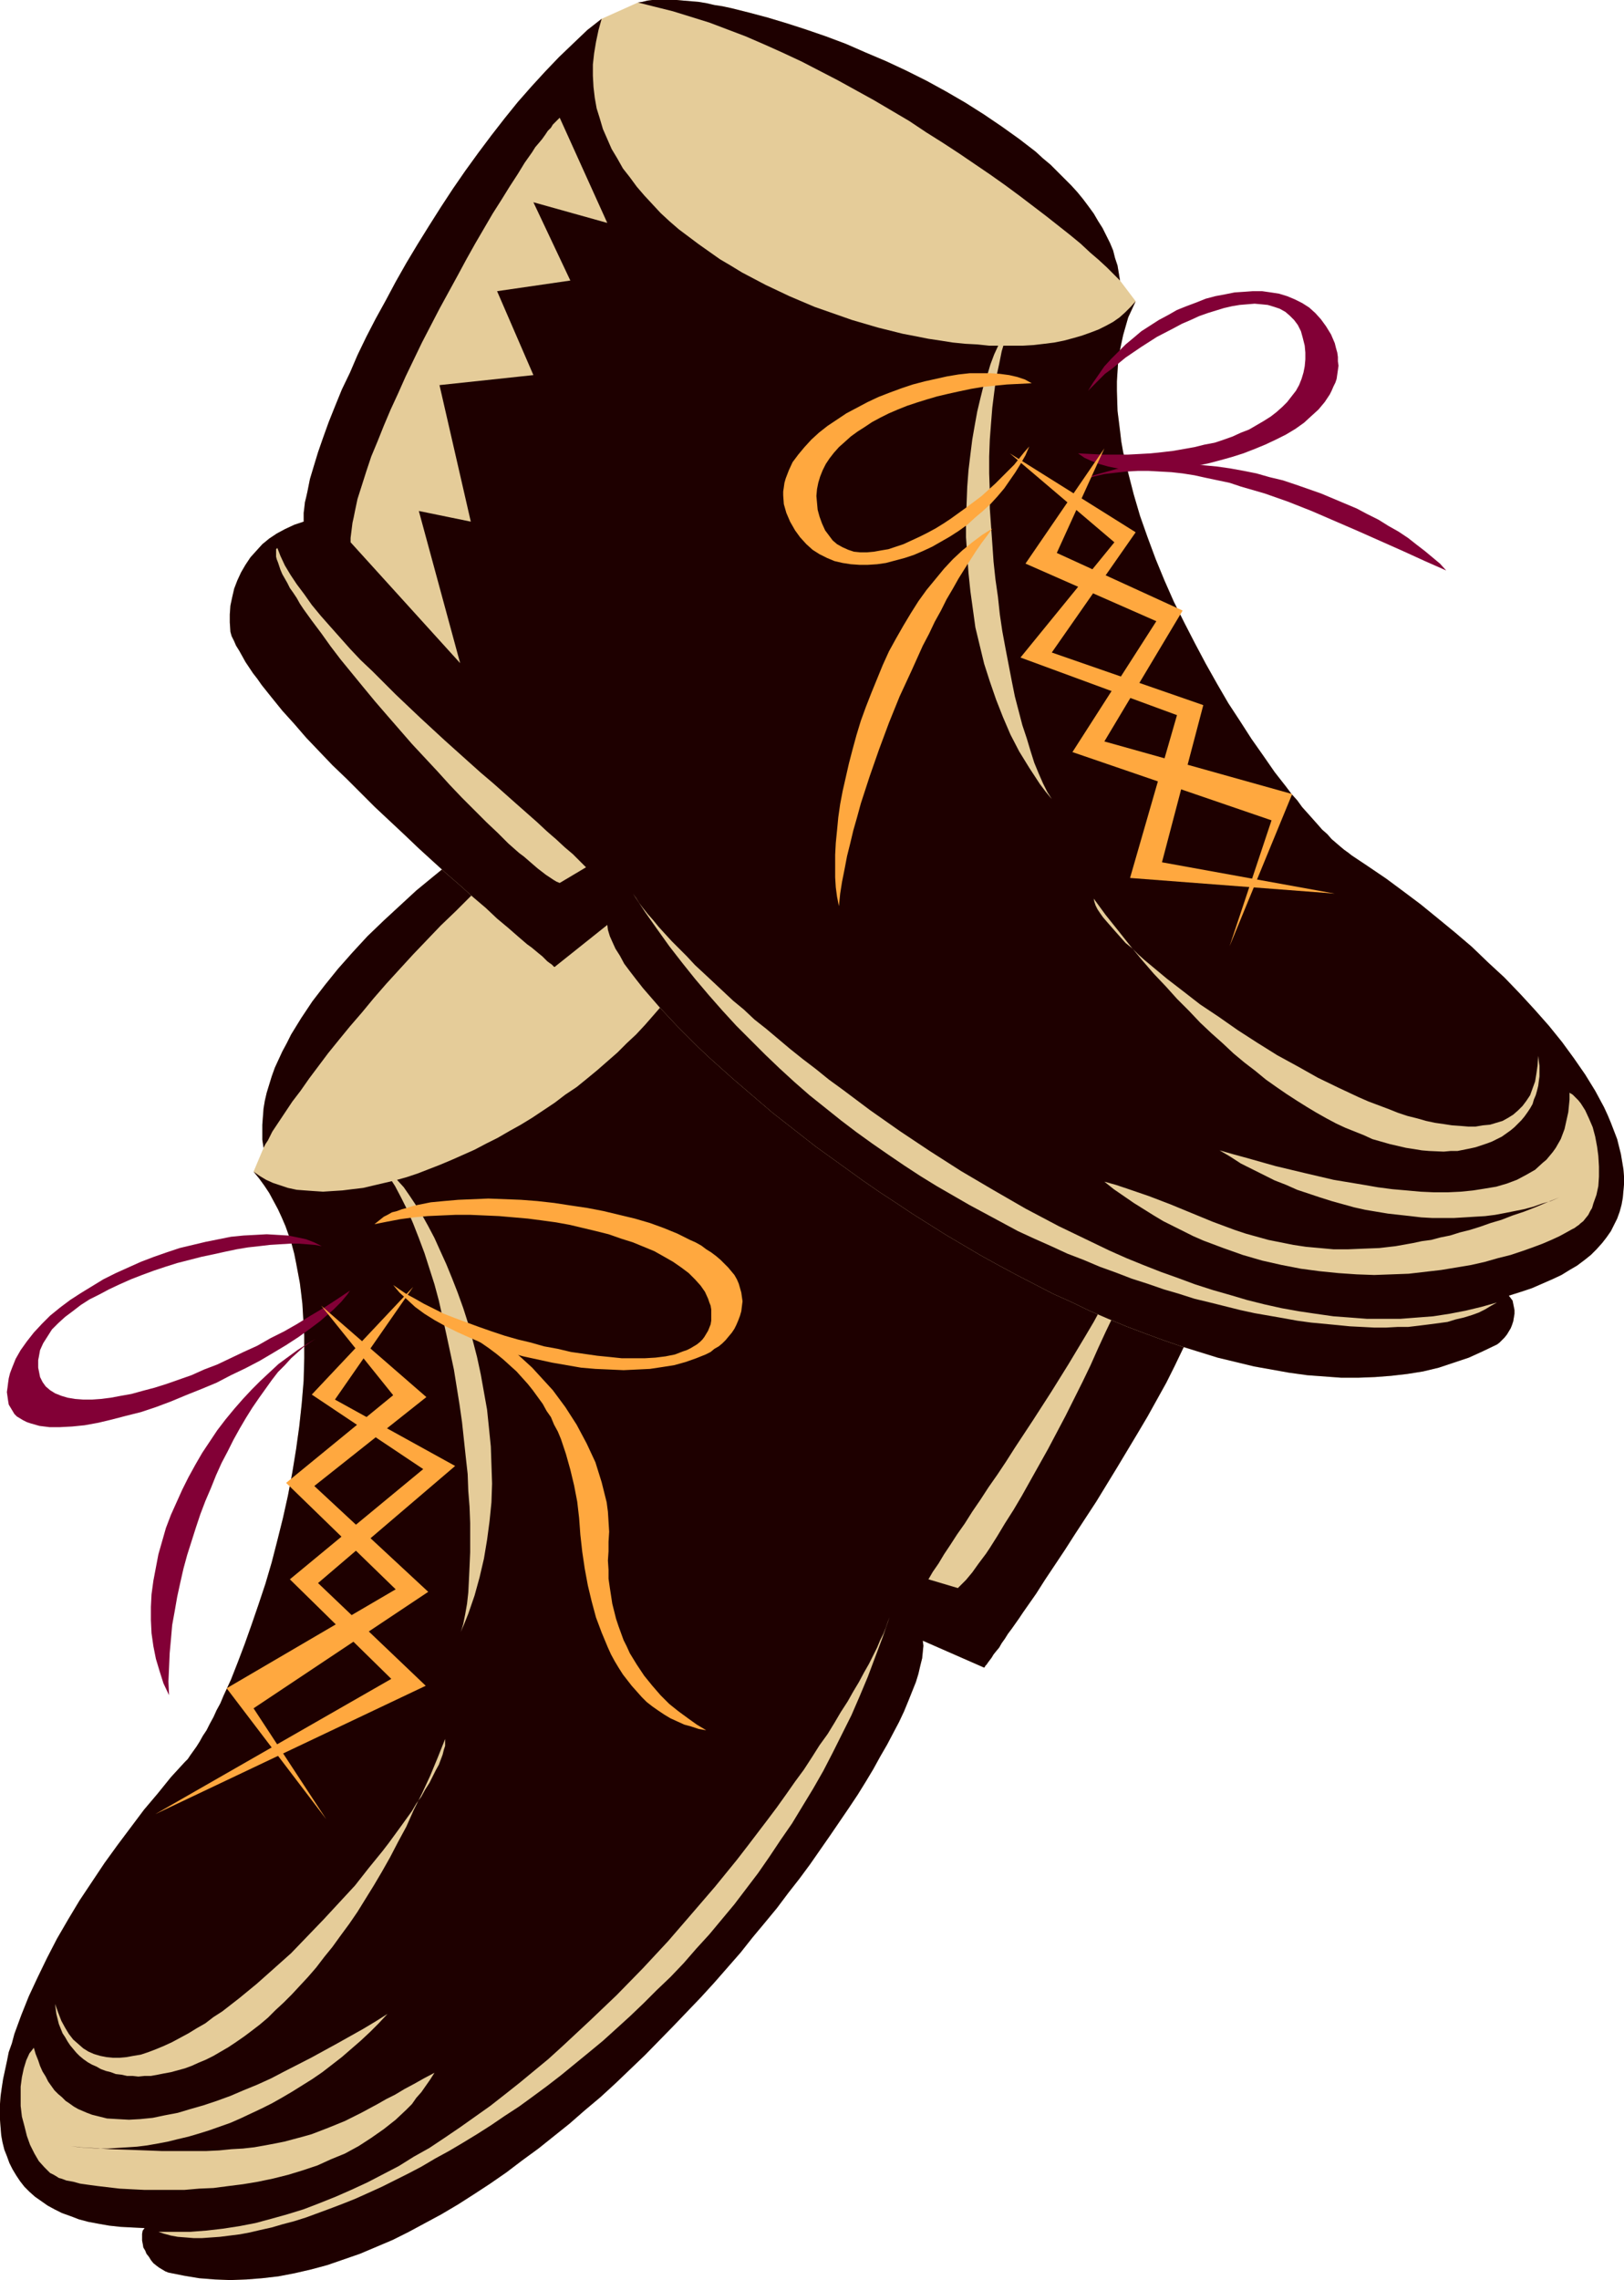 <?xml version="1.0" encoding="UTF-8" standalone="no"?>
<svg
   version="1.0"
   width="110.904mm"
   height="155.668mm"
   id="svg29"
   sodipodi:docname="Boots 03.wmf"
   xmlns:inkscape="http://www.inkscape.org/namespaces/inkscape"
   xmlns:sodipodi="http://sodipodi.sourceforge.net/DTD/sodipodi-0.dtd"
   xmlns="http://www.w3.org/2000/svg"
   xmlns:svg="http://www.w3.org/2000/svg">
  <sodipodi:namedview
     id="namedview29"
     pagecolor="#ffffff"
     bordercolor="#000000"
     borderopacity="0.25"
     inkscape:showpageshadow="2"
     inkscape:pageopacity="0.0"
     inkscape:pagecheckerboard="0"
     inkscape:deskcolor="#d1d1d1"
     inkscape:document-units="mm" />
  <defs
     id="defs1">
    <pattern
       id="WMFhbasepattern"
       patternUnits="userSpaceOnUse"
       width="6"
       height="6"
       x="0"
       y="0" />
  </defs>
  <path
     style="fill:#e5cc99;fill-opacity:1;fill-rule:evenodd;stroke:none"
     d="m 169.993,195.202 h -1.131 l -1.293,0.162 -1.293,0.162 -1.454,0.323 -1.454,0.323 -1.616,0.485 -1.616,0.485 -1.616,0.485 -1.778,0.646 -1.777,0.808 -1.939,0.808 -1.939,0.808 -1.939,0.97 -1.939,0.97 -4.201,2.262 -4.201,2.424 -4.363,2.585 -4.525,2.909 -4.525,3.07 -4.525,3.232 -4.525,3.393 -4.363,3.555 -4.525,3.717 -4.201,3.878 -4.201,3.878 -4.201,4.04 -3.878,4.201 -3.717,4.201 -3.393,4.201 -3.232,4.201 -2.909,4.363 -1.293,2.101 -1.293,2.101 -1.131,2.262 -1.131,2.101 -0.97,2.101 -0.97,2.101 -0.808,2.262 -0.646,2.101 -0.646,2.101 -0.485,2.101 -0.323,1.939 -0.162,2.101 -0.162,2.101 v 1.939 1.939 l 0.323,2.101 -2.585,6.14 1.454,1.778 1.293,1.778 1.293,1.939 1.131,2.101 1.131,2.101 0.97,2.101 0.97,2.262 0.808,2.262 0.808,2.424 0.646,2.424 0.485,2.424 0.485,2.585 0.485,2.585 0.323,2.585 0.323,2.747 0.162,2.747 0.323,5.494 v 5.817 l -0.162,5.817 -0.485,5.817 -0.646,5.979 -0.808,5.817 -0.97,5.979 -1.131,5.979 -1.293,5.817 -1.454,5.817 -1.454,5.656 -1.616,5.494 -1.777,5.332 -1.777,5.171 -1.777,5.009 -1.777,4.686 -1.777,4.525 -1.939,4.201 -0.808,1.939 -0.97,1.778 -0.808,1.778 -0.97,1.778 -0.808,1.616 -0.97,1.454 -0.808,1.454 -0.808,1.293 -0.808,1.131 -0.808,1.131 -0.646,0.97 -0.808,0.808 -3.555,3.878 -3.393,4.201 -3.555,4.201 -3.393,4.525 -3.393,4.525 -3.393,4.686 -3.232,4.848 -3.232,4.848 -2.909,4.848 -2.909,5.009 -2.585,5.009 -2.424,5.009 -2.262,4.848 -1.939,4.848 -1.777,4.848 -0.646,2.424 -0.808,2.262 -0.485,2.424 -0.485,2.262 -0.485,2.262 -0.323,2.101 -0.323,2.262 L 0,542.946 v 2.101 1.939 l 0.162,2.101 0.162,1.939 0.323,1.778 0.485,1.939 0.646,1.616 0.646,1.778 0.808,1.616 0.97,1.616 0.97,1.454 1.131,1.454 1.293,1.293 1.454,1.293 1.616,1.131 1.616,1.131 1.777,0.97 1.939,0.97 2.262,0.808 2.101,0.808 2.424,0.646 2.585,0.485 2.747,0.485 2.909,0.323 3.07,0.162 3.232,0.162 -0.485,0.646 -0.162,0.808 v 0.97 0.808 l 0.162,0.808 0.162,0.97 0.485,0.808 0.323,0.808 0.646,0.808 0.485,0.808 0.646,0.808 0.808,0.646 0.646,0.485 0.808,0.485 0.808,0.485 0.808,0.323 4.04,0.808 3.878,0.646 4.04,0.323 4.04,0.162 4.201,-0.162 4.04,-0.323 4.201,-0.485 4.201,-0.808 4.201,-0.97 4.201,-1.131 4.201,-1.454 4.201,-1.454 4.201,-1.778 4.201,-1.778 4.201,-2.101 4.201,-2.262 4.201,-2.262 4.363,-2.585 4.04,-2.585 4.201,-2.747 4.201,-2.909 4.04,-3.07 4.201,-3.07 4.04,-3.232 4.04,-3.232 3.878,-3.393 4.04,-3.393 3.878,-3.555 7.595,-7.272 7.272,-7.433 7.272,-7.595 3.393,-3.717 3.393,-3.878 3.393,-3.878 3.07,-3.878 3.232,-3.878 3.07,-3.717 2.909,-3.878 2.909,-3.717 2.747,-3.717 2.585,-3.717 2.585,-3.717 2.424,-3.555 2.424,-3.555 2.262,-3.393 2.101,-3.393 1.939,-3.232 1.777,-3.232 1.777,-3.07 1.616,-3.07 1.454,-2.747 1.293,-2.747 1.131,-2.747 0.97,-2.424 0.97,-2.424 0.646,-2.101 0.485,-2.101 0.485,-1.939 0.162,-1.616 0.162,-1.616 -0.162,-1.293 15.836,6.948 v 0 l 0.162,-0.162 0.162,-0.323 0.323,-0.323 0.323,-0.485 0.485,-0.646 0.485,-0.646 0.485,-0.808 0.646,-0.808 0.808,-0.97 0.646,-1.131 0.808,-1.131 0.808,-1.293 0.97,-1.293 1.939,-2.747 0.97,-1.454 1.131,-1.616 2.262,-3.232 2.262,-3.555 2.585,-3.878 2.585,-3.878 2.585,-4.04 2.747,-4.201 2.747,-4.201 5.332,-8.726 5.332,-8.888 2.585,-4.363 2.424,-4.363 2.424,-4.363 2.101,-4.201 1.939,-4.04 1.939,-4.04 1.616,-3.717 0.646,-1.778 0.808,-1.778 0.485,-1.778 0.646,-1.616 0.485,-1.616 0.323,-1.454 0.485,-1.454 0.162,-1.454 0.323,-1.293 v -1.131 l -0.323,-2.262 -0.646,-2.262 -0.808,-2.101 -0.97,-1.939 -1.131,-1.939 -1.131,-1.939 -1.454,-1.616 -1.616,-1.616 -1.778,-1.454 -1.777,-1.454 -1.939,-1.131 -2.262,-0.97 -2.262,-0.808 -2.262,-0.646 -2.424,-0.323 -2.747,-0.162 -0.162,-1.131 -0.485,-1.131 -0.323,-1.131 -0.646,-1.293 -0.485,-1.293 -0.646,-1.293 -0.808,-1.454 -0.808,-1.454 -1.777,-3.07 -1.939,-3.07 -2.262,-3.393 -2.424,-3.393 -2.585,-3.717 -2.909,-3.555 -2.909,-3.878 -3.232,-3.878 -3.393,-3.878 -3.393,-3.878 -3.717,-4.04 -3.717,-3.878 -3.878,-4.04 -4.04,-3.878 -4.04,-4.04 -4.201,-3.717 -4.201,-3.878 -4.363,-3.717 -4.201,-3.555 -4.525,-3.555 -4.363,-3.393 -4.363,-3.07 -4.525,-3.07 -4.363,-2.909 -4.525,-2.747 -4.363,-2.424 -4.363,-2.262 -4.363,-1.939 z"
     id="path1" />
  <path
     style="fill:#1e0000;fill-opacity:1;fill-rule:evenodd;stroke:none"
     d="m 180.173,196.818 1.616,2.585 1.454,2.747 1.131,2.747 0.97,2.747 0.808,2.747 0.485,2.747 0.485,2.909 0.162,2.747 v 2.747 l -0.162,2.747 -0.485,2.909 -0.485,2.747 -0.646,2.747 -0.808,2.747 -1.131,2.747 -1.131,2.747 -1.293,2.747 -1.454,2.747 -1.454,2.585 -1.777,2.747 -1.778,2.585 -1.939,2.585 -1.939,2.585 -2.101,2.424 -2.262,2.585 -2.262,2.424 -2.424,2.262 -2.424,2.424 -2.585,2.262 -2.585,2.262 -2.747,2.262 -2.585,2.101 -2.909,1.939 -2.747,2.101 -2.909,1.939 -2.909,1.939 -2.909,1.778 -2.909,1.616 -3.07,1.778 -2.909,1.454 -3.07,1.616 -2.909,1.293 -2.909,1.293 -3.07,1.293 -2.909,1.131 -2.909,1.131 -2.909,0.97 -2.909,0.808 -2.747,0.646 -2.747,0.646 -2.747,0.646 -2.747,0.323 -2.585,0.323 -2.585,0.162 -2.424,0.162 -2.424,-0.162 -2.262,-0.162 -2.101,-0.162 -2.262,-0.485 -1.939,-0.646 -1.939,-0.646 -1.777,-0.808 -1.616,-0.97 -1.616,-1.131 1.454,1.778 1.293,1.778 1.293,1.939 1.131,2.101 1.131,2.101 0.97,2.101 0.97,2.262 0.808,2.262 0.808,2.424 0.646,2.424 0.485,2.424 0.485,2.585 0.485,2.585 0.323,2.585 0.323,2.747 0.162,2.747 0.323,5.494 v 5.817 l -0.162,5.817 -0.485,5.817 -0.646,5.979 -0.808,5.817 -0.97,5.979 -1.131,5.979 -1.293,5.817 -1.454,5.817 -1.454,5.656 -1.616,5.494 -1.777,5.332 -1.777,5.171 -1.777,5.009 -1.777,4.686 -1.777,4.525 -1.939,4.201 -0.808,1.939 -0.97,1.778 -0.808,1.778 -0.97,1.778 -0.808,1.616 -0.97,1.454 -0.808,1.454 -0.808,1.293 -0.808,1.131 -0.808,1.131 -0.646,0.97 -0.808,0.808 -3.555,3.878 -3.393,4.201 -3.555,4.201 -3.393,4.525 -3.393,4.525 -3.393,4.686 -3.232,4.848 -3.232,4.848 -2.909,4.848 -2.909,5.009 -2.585,5.009 -2.424,5.009 -2.262,4.848 -1.939,4.848 -1.777,4.848 -0.646,2.424 -0.808,2.262 -0.485,2.424 -0.485,2.262 -0.485,2.262 -0.323,2.101 -0.323,2.262 L 0,542.946 v 2.101 1.939 l 0.162,2.101 0.162,1.939 0.323,1.778 0.485,1.939 0.646,1.616 0.646,1.778 0.808,1.616 0.97,1.616 0.97,1.454 1.131,1.454 1.293,1.293 1.454,1.293 1.616,1.131 1.616,1.131 1.777,0.97 1.939,0.97 2.262,0.808 2.101,0.808 2.424,0.646 2.585,0.485 2.747,0.485 2.909,0.323 3.07,0.162 3.232,0.162 -0.485,0.646 -0.162,0.808 v 0.97 0.808 l 0.162,0.808 0.162,0.97 0.485,0.808 0.323,0.808 0.646,0.808 0.485,0.808 0.646,0.808 0.808,0.646 0.646,0.485 0.808,0.485 0.808,0.485 0.808,0.323 4.04,0.808 3.878,0.646 4.04,0.323 4.04,0.162 4.201,-0.162 4.04,-0.323 4.201,-0.485 4.201,-0.808 4.201,-0.97 4.201,-1.131 4.201,-1.454 4.201,-1.454 4.201,-1.778 4.201,-1.778 4.201,-2.101 4.201,-2.262 4.201,-2.262 4.363,-2.585 4.04,-2.585 4.201,-2.747 4.201,-2.909 4.04,-3.07 4.201,-3.07 4.04,-3.232 4.04,-3.232 3.878,-3.393 4.04,-3.393 3.878,-3.555 7.595,-7.272 7.272,-7.433 7.272,-7.595 3.393,-3.717 3.393,-3.878 3.393,-3.878 3.07,-3.878 3.232,-3.878 3.07,-3.717 2.909,-3.878 2.909,-3.717 2.747,-3.717 2.585,-3.717 2.585,-3.717 2.424,-3.555 2.424,-3.555 2.262,-3.393 2.101,-3.393 1.939,-3.232 1.777,-3.232 1.777,-3.07 1.616,-3.07 1.454,-2.747 1.293,-2.747 1.131,-2.747 0.97,-2.424 0.97,-2.424 0.646,-2.101 0.485,-2.101 0.485,-1.939 0.162,-1.616 0.162,-1.616 -0.162,-1.293 15.836,6.948 v 0 l 0.162,-0.162 0.162,-0.323 0.323,-0.323 0.323,-0.485 0.485,-0.646 0.485,-0.646 0.485,-0.808 0.646,-0.808 0.808,-0.97 0.646,-1.131 0.808,-1.131 0.808,-1.293 0.97,-1.293 1.939,-2.747 0.97,-1.454 1.131,-1.616 2.262,-3.232 2.262,-3.555 2.585,-3.878 2.585,-3.878 2.585,-4.04 2.747,-4.201 2.747,-4.201 5.332,-8.726 5.332,-8.888 2.585,-4.363 2.424,-4.363 2.424,-4.363 2.101,-4.201 1.939,-4.04 1.939,-4.04 1.616,-3.717 0.646,-1.778 0.808,-1.778 0.485,-1.778 0.646,-1.616 0.485,-1.616 0.323,-1.454 0.485,-1.454 0.162,-1.454 0.323,-1.293 v -1.131 l -0.323,-2.262 -0.646,-2.262 -0.808,-2.101 -0.97,-1.939 -1.131,-1.939 -1.131,-1.939 -1.454,-1.616 -1.616,-1.616 -1.778,-1.454 -1.777,-1.454 -1.939,-1.131 -2.262,-0.97 -2.262,-0.808 -2.262,-0.646 -2.424,-0.323 -2.747,-0.162 -0.162,-1.131 -0.485,-1.131 -0.323,-1.131 -0.646,-1.293 -0.485,-1.293 -0.646,-1.293 -0.808,-1.454 -0.808,-1.454 -1.777,-3.07 -1.939,-3.07 -2.262,-3.393 -2.424,-3.393 -2.585,-3.717 -2.909,-3.555 -2.909,-3.878 -3.232,-3.878 -3.393,-3.878 -3.393,-3.878 -3.717,-4.04 -3.717,-3.878 -3.878,-4.04 -4.04,-3.878 -4.04,-4.04 -4.201,-3.717 -4.201,-3.878 -4.363,-3.717 -4.201,-3.555 -4.525,-3.555 -4.363,-3.393 -4.363,-3.07 -4.525,-3.07 -4.363,-2.909 -4.525,-2.747 -4.363,-2.424 -4.363,-2.262 z"
     id="path2" />
  <path
     style="fill:#1e0000;fill-opacity:1;fill-rule:evenodd;stroke:none"
     d="m 169.993,195.202 h -1.131 l -1.293,0.162 -1.293,0.162 -1.454,0.323 -1.454,0.323 -1.616,0.485 -1.616,0.485 -1.616,0.485 -1.778,0.646 -1.777,0.808 -1.939,0.808 -1.939,0.808 -1.939,0.97 -1.939,0.97 -4.201,2.262 -4.201,2.424 -4.363,2.585 -4.525,2.909 -4.525,3.07 -4.525,3.232 -4.525,3.393 -4.363,3.555 -4.525,3.717 -4.201,3.878 -4.201,3.878 -4.201,4.04 -3.878,4.201 -3.717,4.201 -3.393,4.201 -3.232,4.201 -2.909,4.363 -1.293,2.101 -1.293,2.101 -1.131,2.262 -1.131,2.101 -0.97,2.101 -0.97,2.101 -0.808,2.262 -0.646,2.101 -0.646,2.101 -0.485,2.101 -0.323,1.939 -0.162,2.101 -0.162,2.101 v 1.939 1.939 l 0.323,2.101 0.485,-0.97 0.646,-0.97 1.131,-2.262 1.616,-2.424 1.616,-2.424 1.939,-2.909 2.101,-2.747 2.262,-3.232 2.424,-3.232 2.424,-3.232 2.747,-3.393 2.909,-3.555 3.07,-3.555 3.07,-3.717 3.232,-3.717 3.393,-3.717 3.555,-3.878 3.555,-3.717 3.555,-3.717 3.878,-3.717 3.717,-3.717 3.878,-3.717 4.04,-3.555 4.04,-3.555 3.878,-3.393 4.201,-3.232 4.04,-3.232 4.04,-3.07 4.201,-2.747 4.04,-2.747 4.201,-2.585 4.04,-2.262 z"
     id="path3" />
  <path
     style="fill:#e5cc99;fill-opacity:1;fill-rule:evenodd;stroke:none"
     d="m 295.872,307.508 0.323,0.485 0.162,0.323 0.162,0.646 0.162,0.646 v 1.778 l -0.162,0.97 -0.162,0.97 -0.162,1.131 -0.323,1.293 -0.323,1.293 -0.323,1.293 -0.485,1.454 -0.485,1.616 -0.485,1.454 -0.485,1.778 -1.293,3.393 -1.454,3.717 -1.616,3.878 -1.616,4.04 -1.939,4.04 -1.939,4.201 -1.939,4.363 -2.101,4.363 -4.363,8.726 -4.525,8.564 -2.262,4.04 -2.262,4.04 -2.262,4.04 -2.101,3.555 -2.262,3.555 -1.939,3.232 -1.939,3.07 -0.97,1.454 -0.97,1.293 -0.97,1.293 -0.808,1.131 -0.808,1.131 -0.808,0.97 -0.808,0.97 -0.808,0.808 -0.646,0.646 -0.646,0.646 -7.595,-2.262 1.131,-1.939 1.454,-2.101 1.454,-2.424 1.616,-2.424 1.777,-2.747 1.939,-2.747 1.939,-3.07 2.101,-3.07 2.101,-3.232 2.262,-3.232 2.262,-3.393 2.262,-3.555 4.686,-7.11 4.686,-7.272 4.525,-7.272 4.363,-7.272 2.101,-3.555 1.939,-3.555 1.939,-3.555 1.616,-3.393 1.616,-3.232 1.454,-3.232 1.293,-3.232 1.131,-2.909 0.97,-2.909 0.646,-2.585 0.646,-2.585 z"
     id="path4" />
  <path
     style="fill:#e5cc99;fill-opacity:1;fill-rule:evenodd;stroke:none"
     d="m 229.62,417.228 -0.485,1.293 -0.485,1.454 -0.646,1.616 -0.808,1.616 -0.808,1.939 -0.97,1.939 -1.131,2.262 -1.293,2.262 -1.293,2.424 -1.454,2.424 -1.454,2.585 -1.778,2.747 -1.616,2.747 -1.777,2.909 -2.101,2.909 -1.939,3.07 -2.101,3.232 -2.262,3.07 -2.262,3.232 -2.424,3.393 -2.424,3.232 -2.585,3.393 -2.585,3.393 -2.747,3.555 -5.656,6.948 -5.979,6.948 -6.14,7.11 -6.464,6.948 -6.787,6.948 -6.948,6.625 -7.11,6.625 -3.555,3.232 -3.717,3.07 -3.717,3.07 -3.878,3.07 -3.717,2.909 -3.878,2.747 -3.878,2.747 -4.04,2.747 -3.878,2.585 -4.04,2.262 -3.878,2.424 -4.04,2.101 -4.04,2.101 -4.201,1.939 -4.04,1.778 -4.04,1.616 -4.201,1.616 -4.201,1.293 -4.04,1.131 -4.201,1.131 -4.201,0.808 -4.201,0.646 -4.201,0.485 -4.201,0.323 h -4.201 -4.04 l 1.454,0.485 1.777,0.485 1.777,0.323 2.101,0.162 1.939,0.162 h 2.262 l 2.262,-0.162 2.262,-0.162 2.585,-0.323 2.585,-0.323 2.585,-0.485 2.747,-0.646 2.909,-0.646 2.747,-0.808 3.07,-0.808 3.07,-0.97 3.07,-1.131 3.07,-1.131 3.393,-1.293 3.232,-1.293 3.232,-1.454 3.555,-1.616 3.232,-1.616 3.555,-1.778 3.393,-1.778 3.555,-2.101 3.555,-1.939 3.555,-2.101 3.717,-2.262 3.555,-2.262 3.555,-2.424 3.717,-2.424 3.555,-2.585 3.717,-2.747 3.555,-2.747 3.555,-2.909 3.555,-2.909 3.717,-3.07 3.393,-3.07 3.555,-3.232 3.555,-3.393 3.393,-3.393 3.555,-3.393 3.393,-3.555 3.232,-3.717 3.393,-3.717 3.232,-3.878 3.232,-3.878 3.07,-4.04 3.07,-4.04 2.909,-4.201 2.909,-4.363 2.909,-4.201 2.747,-4.525 2.747,-4.525 2.585,-4.525 2.424,-4.686 2.424,-4.848 2.424,-4.848 2.101,-4.848 2.101,-5.009 1.939,-5.171 1.939,-5.171 z"
     id="path5" />
  <path
     style="fill:#e5cc99;fill-opacity:1;fill-rule:evenodd;stroke:none"
     d="m 114.891,448.739 v 0.808 0.97 l -0.323,0.97 -0.323,1.293 -0.485,1.293 -0.485,1.293 -0.808,1.454 -0.808,1.616 -0.808,1.616 -1.131,1.778 -0.97,1.778 -1.293,1.778 -1.131,1.939 -2.909,4.04 -3.07,4.201 -1.616,2.101 -3.555,4.363 -3.555,4.525 -4.04,4.363 -4.04,4.363 -4.201,4.363 -4.201,4.363 -4.525,4.04 -4.363,3.878 -4.525,3.717 -4.363,3.393 -2.262,1.454 -2.101,1.616 -2.262,1.293 -2.101,1.293 -2.101,1.131 -2.101,1.131 -2.101,0.97 -1.939,0.808 -2.101,0.808 -1.939,0.646 -1.939,0.323 -1.777,0.323 -1.777,0.162 h -1.777 l -1.616,-0.162 -1.616,-0.323 -1.616,-0.485 -1.454,-0.646 -1.293,-0.808 -1.293,-1.131 -1.293,-1.131 -1.131,-1.454 -0.97,-1.616 -0.97,-1.778 -0.808,-2.101 -0.808,-2.262 0.162,1.293 0.162,1.293 0.323,1.293 0.323,1.293 0.97,2.424 0.646,0.97 0.646,1.131 0.646,0.97 0.808,0.97 0.808,0.97 0.808,0.808 0.97,0.808 1.131,0.808 1.131,0.646 1.131,0.485 1.131,0.646 1.293,0.485 1.293,0.323 1.293,0.485 1.454,0.162 1.454,0.323 h 1.454 l 1.454,0.162 1.616,-0.162 h 1.616 l 1.777,-0.323 1.616,-0.323 1.777,-0.323 1.777,-0.485 1.777,-0.485 1.777,-0.646 1.777,-0.808 1.939,-0.808 1.939,-0.97 1.939,-1.131 1.939,-1.131 1.939,-1.293 2.101,-1.454 1.939,-1.454 2.101,-1.616 2.101,-1.778 1.939,-1.939 2.101,-1.939 2.101,-2.101 2.101,-2.262 2.101,-2.262 2.101,-2.424 2.101,-2.747 2.101,-2.585 2.101,-2.909 2.262,-3.07 2.101,-3.07 2.101,-3.393 2.101,-3.393 2.101,-3.555 2.101,-3.717 2.101,-4.04 2.101,-3.878 1.939,-4.363 2.101,-4.201 2.101,-4.525 1.939,-4.686 z"
     id="path6" />
  <path
     style="fill:#e5cc99;fill-opacity:1;fill-rule:evenodd;stroke:none"
     d="m 118.93,421.106 0.323,-0.97 0.323,-1.131 0.485,-2.424 0.485,-2.747 0.323,-2.909 0.162,-3.232 0.162,-3.393 0.162,-3.717 v -3.717 -3.878 l -0.162,-4.201 -0.323,-4.04 -0.162,-4.363 -0.485,-4.363 -0.485,-4.525 -0.485,-4.525 -0.646,-4.525 -1.454,-9.049 -0.97,-4.525 -0.97,-4.525 -0.97,-4.363 -0.97,-4.363 -1.131,-4.201 -1.293,-4.04 -1.293,-4.04 -1.454,-3.878 -1.454,-3.717 -1.454,-3.393 -1.616,-3.232 -1.616,-3.07 -1.778,-2.747 -1.616,-2.585 0.485,0.485 0.808,0.485 0.646,0.646 0.646,0.646 1.454,1.616 1.616,1.778 1.454,2.101 1.616,2.424 1.616,2.585 1.616,2.909 1.616,3.07 1.454,3.232 1.616,3.555 1.454,3.555 1.454,3.717 1.454,4.04 1.293,4.04 1.131,4.201 1.131,4.363 0.97,4.525 0.808,4.525 0.808,4.525 0.485,4.686 0.485,4.848 0.162,4.686 0.162,4.848 -0.162,4.848 -0.485,4.848 -0.646,4.848 -0.808,4.848 -1.131,4.848 -1.293,4.686 -1.616,4.686 -0.97,2.424 z"
     id="path7" />
  <path
     style="fill:#e5cc99;fill-opacity:1;fill-rule:evenodd;stroke:none"
     d="m 8.726,528.403 -0.485,0.646 -0.646,0.808 -0.808,1.778 -0.646,2.101 -0.485,2.262 -0.323,2.424 v 2.585 2.424 l 0.323,2.747 0.646,2.424 0.646,2.585 0.808,2.262 1.131,2.262 1.131,1.939 1.454,1.616 0.808,0.808 0.646,0.646 0.97,0.485 0.808,0.485 0.485,0.323 0.646,0.162 1.293,0.485 1.777,0.323 1.777,0.485 2.262,0.323 2.424,0.323 2.747,0.323 2.747,0.323 3.07,0.162 3.232,0.162 h 3.393 3.393 3.717 l 3.717,-0.323 3.717,-0.162 3.717,-0.485 3.878,-0.485 3.878,-0.646 3.878,-0.808 3.878,-0.97 3.717,-1.131 3.878,-1.293 3.555,-1.616 3.555,-1.454 3.555,-1.939 3.232,-2.101 3.232,-2.262 3.07,-2.424 2.747,-2.585 1.454,-1.454 1.131,-1.616 1.293,-1.454 1.131,-1.616 1.131,-1.616 1.131,-1.778 -2.747,1.454 -2.585,1.454 -2.424,1.293 -2.424,1.454 -2.262,1.131 -2.262,1.293 -4.201,2.262 -4.201,2.101 -4.363,1.778 -4.201,1.616 -2.262,0.646 -2.424,0.646 -2.424,0.646 -2.424,0.485 -2.585,0.485 -2.747,0.485 -2.909,0.323 -2.909,0.162 -3.232,0.323 -3.393,0.162 h -3.555 -3.717 -4.04 l -4.201,-0.162 -4.363,-0.162 -4.848,-0.162 -4.848,-0.323 -2.747,-0.162 -2.585,-0.323 2.262,0.323 2.424,0.162 2.424,0.162 h 2.424 l 2.585,-0.162 2.585,-0.162 2.424,-0.162 2.585,-0.323 2.747,-0.485 2.585,-0.485 2.585,-0.646 2.747,-0.646 2.747,-0.808 2.585,-0.808 2.747,-0.97 2.747,-0.97 2.585,-1.131 2.747,-1.293 2.747,-1.293 2.585,-1.293 2.585,-1.454 2.747,-1.616 2.585,-1.616 2.585,-1.616 2.585,-1.778 5.009,-3.878 2.424,-2.101 2.424,-2.101 2.424,-2.262 2.262,-2.262 2.262,-2.424 -3.07,1.939 -3.232,1.939 -6.625,3.717 -6.787,3.717 -6.948,3.555 -3.393,1.778 -3.555,1.616 -3.555,1.454 -3.393,1.454 -3.555,1.293 -3.393,1.131 -3.393,0.97 -3.232,0.97 -3.393,0.646 -3.07,0.646 -3.232,0.323 -2.909,0.162 -2.909,-0.162 -2.747,-0.162 -2.585,-0.646 -1.293,-0.323 -1.293,-0.485 -1.131,-0.485 -1.131,-0.485 -1.131,-0.646 -1.131,-0.808 -0.97,-0.646 -0.97,-0.97 -0.97,-0.808 -0.97,-0.97 -0.808,-1.131 -0.808,-1.131 -0.646,-1.293 -0.808,-1.293 -0.646,-1.454 -0.485,-1.454 -0.646,-1.616 z"
     id="path8" />
  <path
     style="fill:#820036;fill-opacity:1;fill-rule:evenodd;stroke:none"
     d="m 83.057,321.566 -1.939,-0.97 -2.101,-0.808 -2.262,-0.485 -2.424,-0.485 -2.747,-0.162 -2.747,-0.162 -2.909,0.162 -3.07,0.162 -3.232,0.323 -3.232,0.646 -3.232,0.646 -3.393,0.808 -3.393,0.808 -3.393,1.131 -3.232,1.131 -3.393,1.293 -3.232,1.454 -3.232,1.454 -3.232,1.616 -2.909,1.778 -2.909,1.778 -2.747,1.778 -2.585,1.939 -2.585,2.101 -2.101,2.101 -2.101,2.262 -1.777,2.262 -1.616,2.262 -1.293,2.262 -0.97,2.424 -0.485,1.293 -0.323,1.293 -0.162,1.131 -0.162,1.293 -0.162,1.131 0.162,1.131 0.162,1.131 0.162,0.97 0.485,0.808 0.485,0.808 0.485,0.808 0.646,0.646 0.808,0.485 0.808,0.485 0.97,0.485 0.97,0.323 1.131,0.323 1.131,0.323 1.293,0.162 1.293,0.162 h 1.454 1.293 l 3.07,-0.162 3.232,-0.323 3.555,-0.646 3.393,-0.808 3.717,-0.97 3.878,-0.97 3.878,-1.293 3.878,-1.454 3.878,-1.616 4.04,-1.616 3.878,-1.616 3.717,-1.939 3.717,-1.778 3.717,-1.939 3.555,-2.101 3.232,-1.939 3.232,-2.101 2.909,-2.101 2.585,-1.939 2.424,-2.101 1.131,-0.97 0.97,-0.97 0.97,-0.97 0.808,-0.97 0.808,-0.97 0.646,-0.97 -3.393,2.262 -3.232,2.101 -3.555,2.101 -3.393,2.101 -3.393,1.939 -3.555,1.778 -3.393,1.939 -3.555,1.616 -3.393,1.616 -3.393,1.616 -3.393,1.293 -3.232,1.454 -3.232,1.131 -3.232,1.131 -3.07,0.97 -3.07,0.808 -2.909,0.808 -2.747,0.485 -2.585,0.485 -2.585,0.323 -2.262,0.162 h -2.262 l -2.101,-0.162 -1.939,-0.323 -1.616,-0.485 -1.616,-0.646 -1.293,-0.808 -1.131,-0.97 -0.808,-1.131 -0.323,-0.646 -0.323,-0.646 -0.162,-0.808 -0.162,-0.808 -0.162,-0.808 v -0.97 -0.97 l 0.162,-0.808 0.323,-1.778 0.808,-1.778 1.131,-1.778 1.131,-1.778 1.616,-1.616 1.777,-1.616 1.939,-1.454 2.101,-1.616 2.262,-1.454 2.585,-1.293 2.424,-1.293 2.747,-1.293 2.909,-1.293 2.909,-1.131 3.07,-1.131 2.909,-0.97 3.07,-0.97 6.302,-1.616 3.07,-0.646 2.909,-0.646 3.07,-0.646 2.909,-0.485 2.909,-0.323 2.747,-0.323 2.585,-0.162 2.585,-0.162 h 2.262 l 2.101,0.162 2.101,0.162 z"
     id="path9" />
  <path
     style="fill:#820036;fill-opacity:1;fill-rule:evenodd;stroke:none"
     d="m 81.441,345.482 -1.454,0.97 -1.616,1.131 -1.616,1.454 -1.616,1.454 -1.616,1.778 -1.777,1.778 -1.616,2.101 -1.616,2.262 -1.616,2.262 -1.777,2.585 -1.616,2.585 -1.616,2.747 -1.616,2.909 -1.454,2.909 -1.616,3.07 -1.454,3.232 -1.293,3.232 -1.454,3.393 -1.293,3.393 -1.131,3.393 -1.131,3.555 -1.131,3.555 -0.97,3.555 -0.808,3.555 -0.808,3.717 -0.646,3.717 -0.646,3.555 -0.323,3.717 -0.323,3.555 -0.162,3.717 -0.162,3.555 0.162,3.555 -1.454,-3.07 -0.97,-3.07 -0.97,-3.232 -0.646,-3.232 -0.485,-3.393 -0.162,-3.393 v -3.393 l 0.162,-3.232 0.485,-3.555 0.646,-3.393 0.646,-3.393 0.97,-3.393 0.97,-3.393 1.293,-3.393 1.454,-3.232 1.454,-3.232 1.616,-3.232 1.777,-3.232 1.777,-3.07 1.939,-2.909 1.939,-2.909 2.101,-2.747 2.262,-2.747 2.262,-2.585 2.262,-2.424 2.262,-2.262 2.424,-2.262 2.262,-2.101 2.424,-1.778 2.424,-1.778 2.262,-1.454 z"
     id="path10" />
  <path
     style="fill:#ffa83f;fill-opacity:1;fill-rule:evenodd;stroke:none"
     d="m 84.189,469.422 -18.744,-28.602 45.084,-30.056 -29.409,-27.309 28.925,-22.946 -27.147,-23.592 18.583,23.108 -27.632,22.623 28.278,27.47 -43.629,25.531 z"
     id="path11" />
  <path
     style="fill:#ffa83f;fill-opacity:1;fill-rule:evenodd;stroke:none"
     d="M 40.074,468.129 100.994,433.226 74.816,407.533 109.235,379.093 80.472,359.863 l 26.178,-27.794 -20.199,29.086 31.025,17.129 -35.388,30.218 27.794,26.501 z"
     id="path12" />
  <path
     style="fill:#ffa83f;fill-opacity:1;fill-rule:evenodd;stroke:none"
     d="m 101.479,331.585 0.808,0.97 0.808,0.97 1.939,1.778 2.101,1.939 2.424,1.778 2.585,1.616 2.909,1.616 2.909,1.454 3.232,1.454 3.393,1.454 3.393,1.293 3.555,1.131 3.555,0.97 3.717,0.808 3.717,0.808 3.717,0.646 3.717,0.646 3.717,0.323 3.717,0.162 3.555,0.162 3.393,-0.162 3.393,-0.162 3.232,-0.485 3.07,-0.485 2.909,-0.808 2.747,-0.97 2.424,-0.97 1.293,-0.646 0.97,-0.808 1.131,-0.646 0.97,-0.808 0.808,-0.808 0.808,-0.97 0.808,-0.97 0.646,-0.97 0.485,-0.97 0.485,-1.131 0.485,-1.293 0.323,-1.131 0.162,-1.293 0.162,-1.293 -0.162,-1.131 -0.162,-1.131 -0.323,-1.131 -0.323,-1.131 -0.485,-1.131 -0.646,-1.131 -0.808,-0.97 -0.808,-0.97 -0.97,-0.97 -0.97,-0.97 -1.131,-0.97 -1.293,-0.97 -1.293,-0.808 -1.293,-0.97 -1.454,-0.808 -1.454,-0.646 -3.232,-1.616 -3.555,-1.454 -3.555,-1.293 -3.878,-1.131 -4.04,-0.97 -4.04,-0.97 -4.201,-0.808 -4.363,-0.646 -4.201,-0.646 -4.363,-0.485 -4.201,-0.323 -4.201,-0.162 -4.201,-0.162 -3.878,0.162 -3.878,0.162 -3.717,0.323 -3.393,0.323 -3.232,0.646 -1.454,0.323 -1.454,0.485 -1.293,0.323 -1.293,0.485 -1.293,0.323 -1.131,0.646 -0.97,0.485 -0.808,0.646 -0.808,0.646 -0.808,0.646 3.232,-0.646 3.393,-0.646 3.555,-0.485 3.555,-0.323 3.555,-0.162 3.717,-0.162 h 3.717 l 3.717,0.162 3.717,0.162 3.717,0.323 3.717,0.323 3.717,0.485 3.555,0.485 3.555,0.646 3.393,0.808 3.393,0.808 3.232,0.808 3.232,1.131 3.07,0.97 2.747,1.131 2.747,1.131 2.585,1.454 2.262,1.293 2.101,1.454 1.939,1.454 1.616,1.616 1.454,1.616 1.131,1.616 0.808,1.778 0.323,0.97 0.323,0.808 0.162,0.97 v 0.97 0.97 0.97 l -0.162,0.97 -0.323,0.808 -0.323,0.808 -0.485,0.808 -0.485,0.808 -0.485,0.646 -0.646,0.646 -0.808,0.646 -0.808,0.485 -0.808,0.485 -0.97,0.485 -0.97,0.323 -2.101,0.808 -2.424,0.485 -2.585,0.323 -2.747,0.162 h -2.909 -3.07 l -3.07,-0.323 -3.232,-0.323 -3.393,-0.485 -3.393,-0.485 -3.393,-0.808 -3.555,-0.646 -3.393,-0.97 -3.393,-0.808 -3.393,-0.97 -3.393,-1.131 -3.232,-1.131 -3.07,-1.131 -3.07,-1.131 -2.909,-1.131 -2.585,-1.293 -2.585,-1.293 -2.262,-1.293 -2.101,-1.131 -1.939,-1.293 z"
     id="path13" />
  <path
     style="fill:#ffa83f;fill-opacity:1;fill-rule:evenodd;stroke:none"
     d="m 112.144,340.149 h 1.778 l 1.939,0.323 1.939,0.485 1.939,0.485 1.939,0.808 2.101,0.808 1.939,1.131 1.939,1.131 1.939,1.293 2.101,1.454 1.939,1.454 1.777,1.616 1.939,1.778 1.778,1.939 1.777,1.939 1.777,1.939 3.232,4.363 1.454,2.262 1.454,2.262 1.293,2.424 1.293,2.424 1.131,2.424 1.131,2.424 0.808,2.585 0.808,2.585 0.646,2.585 0.646,2.585 0.323,2.424 0.162,2.585 0.162,2.585 -0.162,2.585 v 2.424 l -0.162,2.424 0.162,2.424 v 2.262 l 0.323,2.262 0.323,2.101 0.323,2.101 0.485,1.939 0.485,1.939 0.646,1.939 0.646,1.778 0.646,1.778 0.808,1.616 0.808,1.778 1.778,2.909 1.939,2.909 2.101,2.585 2.101,2.424 2.262,2.262 2.424,1.939 2.424,1.778 2.262,1.616 2.424,1.454 -1.939,-0.323 -1.939,-0.646 -1.777,-0.485 -1.778,-0.808 -1.777,-0.808 -1.616,-0.97 -1.454,-0.97 -1.616,-1.131 -1.454,-1.131 -1.293,-1.293 -1.293,-1.454 -1.293,-1.454 -1.131,-1.454 -1.131,-1.454 -1.131,-1.778 -0.97,-1.616 -0.97,-1.778 -0.808,-1.778 -1.616,-3.878 -1.454,-3.878 -1.131,-4.201 -0.97,-4.04 -0.808,-4.363 -0.646,-4.363 -0.485,-4.363 -0.323,-4.363 -0.485,-4.201 -0.808,-4.201 -0.97,-4.04 -1.131,-4.04 -1.293,-3.878 -0.808,-1.939 -0.97,-1.778 -0.808,-1.939 -1.131,-1.616 -0.97,-1.778 -1.293,-1.778 -1.293,-1.778 -1.293,-1.616 -1.454,-1.616 -1.454,-1.616 -1.616,-1.454 -1.777,-1.616 -1.777,-1.454 -1.939,-1.454 -2.101,-1.454 -2.262,-1.293 -2.262,-1.293 -2.424,-1.293 -2.424,-1.293 z"
     id="path14" />
  <path
     style="fill:#e5cc99;fill-opacity:1;fill-rule:evenodd;stroke:none"
     d="M 164.66,0.646 165.792,0.485 167.084,0.162 168.377,0 h 1.454 1.616 1.616 1.616 l 1.778,0.162 1.939,0.162 1.939,0.162 1.939,0.323 2.101,0.485 2.101,0.323 2.262,0.485 4.525,1.131 4.848,1.293 4.848,1.454 5.009,1.616 5.171,1.778 5.171,1.939 5.171,2.262 5.332,2.262 5.171,2.424 5.171,2.585 5.009,2.747 5.009,2.909 4.848,3.07 4.525,3.07 4.525,3.232 4.201,3.232 1.939,1.778 1.939,1.616 1.777,1.778 1.778,1.778 1.777,1.778 1.616,1.778 1.454,1.778 1.454,1.939 1.293,1.778 1.131,1.939 1.131,1.778 0.97,1.939 0.97,1.939 0.808,1.939 0.485,1.939 0.646,1.939 0.323,1.939 0.323,1.939 4.04,5.333 -0.97,2.101 -0.97,2.101 -0.646,2.262 -0.646,2.262 -0.485,2.262 -0.485,2.262 -0.323,2.424 -0.162,2.424 -0.162,2.585 v 2.424 l 0.162,5.171 0.323,2.585 0.323,2.585 0.323,2.747 0.485,2.747 1.293,5.332 1.454,5.656 1.616,5.494 1.939,5.494 2.101,5.656 2.262,5.494 2.424,5.494 2.747,5.494 2.747,5.333 2.747,5.171 2.909,5.171 2.909,5.009 3.07,4.686 2.909,4.525 3.07,4.363 2.909,4.201 2.909,3.717 1.454,1.939 1.454,1.616 1.293,1.778 1.454,1.616 1.293,1.454 1.293,1.454 1.131,1.293 1.293,1.131 1.131,1.293 1.131,0.97 1.131,0.97 0.97,0.808 1.131,0.808 0.808,0.646 4.363,2.909 4.525,3.07 4.363,3.232 4.525,3.393 4.363,3.555 4.525,3.717 4.363,3.717 4.201,4.04 4.201,3.878 4.04,4.201 3.717,4.04 3.717,4.201 3.393,4.201 3.07,4.201 2.909,4.201 1.293,2.101 1.293,2.101 1.131,2.101 1.131,2.101 0.97,2.101 0.808,1.939 0.808,2.101 0.808,2.101 0.485,1.939 0.485,1.939 0.323,1.939 0.323,1.939 0.162,1.939 v 1.939 l -0.162,1.778 -0.162,1.778 -0.323,1.778 -0.485,1.778 -0.646,1.778 -0.808,1.616 -0.808,1.616 -1.131,1.616 -1.131,1.454 -1.454,1.616 -1.454,1.454 -1.616,1.293 -1.939,1.454 -1.939,1.131 -2.101,1.293 -2.424,1.131 -2.585,1.131 -2.585,1.131 -2.909,0.97 -3.07,0.97 0.485,0.646 0.485,0.646 0.162,0.808 0.162,0.808 0.162,0.808 v 0.97 l -0.162,0.97 -0.162,0.97 -0.323,0.97 -0.323,0.808 -0.485,0.808 -0.485,0.808 -0.646,0.808 -0.646,0.646 -0.646,0.646 -0.646,0.485 -3.717,1.778 -3.555,1.616 -3.878,1.293 -3.878,1.293 -4.04,0.97 -4.04,0.646 -4.201,0.485 -4.201,0.323 -4.201,0.162 h -4.525 l -4.363,-0.323 -4.363,-0.323 -4.686,-0.646 -4.525,-0.808 -4.525,-0.808 -4.686,-1.131 -4.686,-1.131 -4.686,-1.454 -4.686,-1.454 -4.686,-1.616 -4.848,-1.778 -4.686,-1.778 -4.686,-1.939 -4.848,-2.101 -4.686,-2.262 -4.686,-2.101 -4.686,-2.424 -4.686,-2.424 -4.525,-2.424 -4.686,-2.585 -9.049,-5.333 -8.726,-5.494 -4.363,-2.909 -4.201,-2.747 -4.201,-2.909 -4.04,-2.909 -4.04,-2.909 -4.04,-2.909 -3.717,-2.909 -3.717,-2.909 -3.717,-2.909 -3.393,-2.909 -3.393,-2.909 -3.393,-2.909 -3.07,-2.747 -3.07,-2.747 -2.909,-2.747 -2.747,-2.747 -2.585,-2.585 -2.424,-2.585 -2.262,-2.424 -2.101,-2.424 -2.101,-2.424 -1.777,-2.262 -1.616,-2.101 -1.454,-1.939 -1.131,-2.101 -1.131,-1.778 -0.808,-1.778 -0.646,-1.454 -0.485,-1.616 -0.162,-1.293 -13.574,10.827 h -0.162 l -0.162,-0.162 -0.162,-0.162 -0.323,-0.323 -0.485,-0.323 -0.646,-0.485 -0.646,-0.646 -0.646,-0.646 -0.808,-0.646 -0.97,-0.808 -0.97,-0.808 -1.131,-0.808 -1.131,-0.97 -1.131,-0.97 -2.585,-2.262 -2.909,-2.424 -2.909,-2.747 -3.232,-2.747 -3.393,-3.07 -3.555,-3.07 -3.555,-3.232 -3.717,-3.393 -3.555,-3.393 -7.595,-7.11 -7.272,-7.272 -3.717,-3.555 -3.393,-3.555 -3.393,-3.555 -3.07,-3.555 -3.07,-3.393 -2.747,-3.393 -2.585,-3.232 -1.131,-1.616 -1.131,-1.454 -0.97,-1.454 -0.97,-1.454 -0.808,-1.454 -0.808,-1.454 -0.808,-1.293 -0.485,-1.131 -0.646,-1.293 -0.323,-1.131 -0.162,-2.424 v -2.101 l 0.162,-2.262 0.485,-2.262 0.485,-2.101 0.808,-2.101 0.97,-2.101 1.131,-1.939 1.293,-1.939 1.454,-1.616 1.616,-1.778 1.777,-1.454 1.939,-1.293 2.101,-1.131 2.424,-1.131 2.424,-0.808 v -1.131 -1.131 l 0.162,-1.293 0.162,-1.454 0.323,-1.293 0.323,-1.454 0.323,-1.616 0.323,-1.616 0.97,-3.232 1.131,-3.717 1.293,-3.717 1.454,-4.04 1.616,-4.04 1.777,-4.363 2.101,-4.363 1.939,-4.525 2.262,-4.686 2.424,-4.686 2.585,-4.686 2.585,-4.848 2.747,-4.848 2.909,-4.848 2.909,-4.686 3.07,-4.848 3.07,-4.686 3.232,-4.686 3.393,-4.686 3.393,-4.525 3.393,-4.363 3.393,-4.201 3.555,-4.04 3.555,-3.878 3.555,-3.717 3.717,-3.555 3.555,-3.393 3.717,-2.909 z"
     id="path15" />
  <path
     style="fill:#1e0000;fill-opacity:1;fill-rule:evenodd;stroke:none"
     d="m 155.288,4.848 -0.808,2.909 -0.646,3.07 -0.485,2.909 -0.323,2.909 v 2.909 l 0.162,2.909 0.323,2.747 0.485,2.747 0.808,2.585 0.808,2.747 1.131,2.585 1.131,2.585 1.454,2.424 1.454,2.585 1.777,2.262 1.778,2.424 1.939,2.262 2.101,2.262 2.101,2.262 2.262,2.101 2.424,2.101 2.585,1.939 2.585,1.939 5.494,3.878 2.747,1.616 2.909,1.778 3.07,1.616 3.07,1.616 3.07,1.454 3.07,1.454 6.464,2.747 6.464,2.262 3.232,1.131 6.625,1.939 3.232,0.808 3.232,0.808 3.393,0.646 3.232,0.646 3.232,0.485 3.07,0.485 3.232,0.323 3.07,0.162 3.07,0.323 h 2.909 2.909 2.909 l 2.747,-0.162 2.747,-0.323 2.585,-0.323 2.424,-0.485 2.424,-0.646 2.262,-0.646 2.262,-0.808 2.101,-0.808 1.939,-0.97 1.778,-0.97 1.616,-1.131 1.454,-1.293 1.454,-1.454 1.293,-1.454 -0.97,2.101 -0.97,2.101 -0.646,2.262 -0.646,2.262 -0.485,2.262 -0.485,2.262 -0.323,2.424 -0.162,2.424 -0.162,2.585 v 2.424 l 0.162,5.171 0.323,2.585 0.323,2.585 0.323,2.747 0.485,2.747 1.293,5.332 1.454,5.656 1.616,5.494 1.939,5.494 2.101,5.656 2.262,5.494 2.424,5.494 2.747,5.494 2.747,5.333 2.747,5.171 2.909,5.171 2.909,5.009 3.07,4.686 2.909,4.525 3.07,4.363 2.909,4.201 2.909,3.717 1.454,1.939 1.454,1.616 1.293,1.778 1.454,1.616 1.293,1.454 1.293,1.454 1.131,1.293 1.293,1.131 1.131,1.293 1.131,0.97 1.131,0.97 0.97,0.808 1.131,0.808 0.808,0.646 4.363,2.909 4.525,3.07 4.363,3.232 4.525,3.393 4.363,3.555 4.525,3.717 4.363,3.717 4.201,4.04 4.201,3.878 4.04,4.201 3.717,4.04 3.717,4.201 3.393,4.201 3.07,4.201 2.909,4.201 1.293,2.101 1.293,2.101 1.131,2.101 1.131,2.101 0.97,2.101 0.808,1.939 0.808,2.101 0.808,2.101 0.485,1.939 0.485,1.939 0.323,1.939 0.323,1.939 0.162,1.939 v 1.939 l -0.162,1.778 -0.162,1.778 -0.323,1.778 -0.485,1.778 -0.646,1.778 -0.808,1.616 -0.808,1.616 -1.131,1.616 -1.131,1.454 -1.454,1.616 -1.454,1.454 -1.616,1.293 -1.939,1.454 -1.939,1.131 -2.101,1.293 -2.424,1.131 -2.585,1.131 -2.585,1.131 -2.909,0.97 -3.07,0.97 0.485,0.646 0.485,0.646 0.162,0.808 0.162,0.808 0.162,0.808 v 0.97 l -0.162,0.97 -0.162,0.97 -0.323,0.97 -0.323,0.808 -0.485,0.808 -0.485,0.808 -0.646,0.808 -0.646,0.646 -0.646,0.646 -0.646,0.485 -3.717,1.778 -3.555,1.616 -3.878,1.293 -3.878,1.293 -4.04,0.97 -4.04,0.646 -4.201,0.485 -4.201,0.323 -4.201,0.162 h -4.525 l -4.363,-0.323 -4.363,-0.323 -4.686,-0.646 -4.525,-0.808 -4.525,-0.808 -4.686,-1.131 -4.686,-1.131 -4.686,-1.454 -4.686,-1.454 -4.686,-1.616 -4.848,-1.778 -4.686,-1.778 -4.686,-1.939 -4.848,-2.101 -4.686,-2.262 -4.686,-2.101 -4.686,-2.424 -4.686,-2.424 -4.525,-2.424 -4.686,-2.585 -9.049,-5.333 -8.726,-5.494 -4.363,-2.909 -4.201,-2.747 -4.201,-2.909 -4.04,-2.909 -4.04,-2.909 -4.04,-2.909 -3.717,-2.909 -3.717,-2.909 -3.717,-2.909 -3.393,-2.909 -3.393,-2.909 -3.393,-2.909 -3.07,-2.747 -3.07,-2.747 -2.909,-2.747 -2.747,-2.747 -2.585,-2.585 -2.424,-2.585 -2.262,-2.424 -2.101,-2.424 -2.101,-2.424 -1.777,-2.262 -1.616,-2.101 -1.454,-1.939 -1.131,-2.101 -1.131,-1.778 -0.808,-1.778 -0.646,-1.454 -0.485,-1.616 -0.162,-1.293 -13.574,10.827 h -0.162 l -0.162,-0.162 -0.162,-0.162 -0.323,-0.323 -0.485,-0.323 -0.646,-0.485 -0.646,-0.646 -0.646,-0.646 -0.808,-0.646 -0.97,-0.808 -0.97,-0.808 -1.131,-0.808 -1.131,-0.97 -1.131,-0.97 -2.585,-2.262 -2.909,-2.424 -2.909,-2.747 -3.232,-2.747 -3.393,-3.07 -3.555,-3.07 -3.555,-3.232 -3.717,-3.393 -3.555,-3.393 -7.595,-7.11 -7.272,-7.272 -3.717,-3.555 -3.393,-3.555 -3.393,-3.555 -3.07,-3.555 -3.07,-3.393 -2.747,-3.393 -2.585,-3.232 -1.131,-1.616 -1.131,-1.454 -0.97,-1.454 -0.97,-1.454 -0.808,-1.454 -0.808,-1.454 -0.808,-1.293 -0.485,-1.131 -0.646,-1.293 -0.323,-1.131 -0.162,-2.424 v -2.101 l 0.162,-2.262 0.485,-2.262 0.485,-2.101 0.808,-2.101 0.97,-2.101 1.131,-1.939 1.293,-1.939 1.454,-1.616 1.616,-1.778 1.777,-1.454 1.939,-1.293 2.101,-1.131 2.424,-1.131 2.424,-0.808 v -1.131 -1.131 l 0.162,-1.293 0.162,-1.454 0.323,-1.293 0.323,-1.454 0.323,-1.616 0.323,-1.616 0.97,-3.232 1.131,-3.717 1.293,-3.717 1.454,-4.04 1.616,-4.04 1.777,-4.363 2.101,-4.363 1.939,-4.525 2.262,-4.686 2.424,-4.686 2.585,-4.686 2.585,-4.848 2.747,-4.848 2.909,-4.848 2.909,-4.686 3.07,-4.848 3.07,-4.686 3.232,-4.686 3.393,-4.686 3.393,-4.525 3.393,-4.363 3.393,-4.201 3.555,-4.04 3.555,-3.878 3.555,-3.717 3.717,-3.555 3.555,-3.393 z"
     id="path16" />
  <path
     style="fill:#1e0000;fill-opacity:1;fill-rule:evenodd;stroke:none"
     d="M 164.66,0.646 165.792,0.485 167.084,0.162 168.377,0 h 1.454 1.616 1.616 1.616 l 1.778,0.162 1.939,0.162 1.939,0.162 1.939,0.323 2.101,0.485 2.101,0.323 2.262,0.485 4.525,1.131 4.848,1.293 4.848,1.454 5.009,1.616 5.171,1.778 5.171,1.939 5.171,2.262 5.332,2.262 5.171,2.424 5.171,2.585 5.009,2.747 5.009,2.909 4.848,3.07 4.525,3.07 4.525,3.232 4.201,3.232 1.939,1.778 1.939,1.616 1.777,1.778 1.778,1.778 1.777,1.778 1.616,1.778 1.454,1.778 1.454,1.939 1.293,1.778 1.131,1.939 1.131,1.778 0.97,1.939 0.97,1.939 0.808,1.939 0.485,1.939 0.646,1.939 0.323,1.939 0.323,1.939 -0.808,-0.808 -0.808,-0.808 -0.808,-0.808 -0.97,-0.97 -2.101,-1.939 -2.262,-1.939 -2.424,-2.262 -2.747,-2.262 -3.07,-2.424 -3.07,-2.424 -3.393,-2.585 -3.393,-2.585 -3.717,-2.747 -3.878,-2.747 -4.04,-2.747 -4.04,-2.747 -4.201,-2.747 -4.363,-2.747 -4.363,-2.909 -9.049,-5.333 -4.686,-2.585 -4.686,-2.585 -4.686,-2.424 -4.686,-2.424 -4.848,-2.262 -4.686,-2.101 -4.848,-2.101 -4.686,-1.778 -4.686,-1.778 -4.686,-1.454 -4.686,-1.454 -4.525,-1.131 z"
     id="path17" />
  <path
     style="fill:#e5cc99;fill-opacity:1;fill-rule:evenodd;stroke:none"
     d="m 71.584,141.392 -0.323,0.323 v 0.646 0.485 0.808 l 0.162,0.646 0.323,0.808 0.323,0.97 0.323,0.97 0.485,1.131 0.646,1.131 0.646,1.131 0.646,1.293 0.808,1.131 0.97,1.454 0.808,1.454 0.97,1.454 2.101,2.909 2.424,3.232 2.424,3.393 2.585,3.393 2.909,3.555 2.909,3.555 3.07,3.717 3.07,3.555 6.464,7.433 6.625,7.11 3.07,3.393 3.232,3.393 3.232,3.232 3.07,3.07 2.909,2.747 2.747,2.747 2.747,2.424 1.293,0.97 2.424,2.101 1.131,0.97 2.101,1.616 0.97,0.646 0.97,0.646 0.808,0.485 0.808,0.323 6.787,-4.04 -1.616,-1.616 -1.777,-1.778 -2.101,-1.778 -2.262,-2.101 -1.131,-0.97 -1.293,-1.131 -2.424,-2.262 -2.747,-2.424 -2.747,-2.424 -2.909,-2.585 -2.909,-2.585 -3.232,-2.747 -3.07,-2.747 -6.302,-5.656 -6.302,-5.817 -6.302,-5.979 -5.979,-5.979 -3.07,-2.909 -2.747,-2.909 -2.585,-2.909 -2.585,-2.909 -2.424,-2.747 -2.262,-2.747 -1.939,-2.747 -1.939,-2.585 -1.616,-2.424 -1.454,-2.424 -1.131,-2.424 z"
     id="path18" />
  <path
     style="fill:#e5cc99;fill-opacity:1;fill-rule:evenodd;stroke:none"
     d="m 163.368,230.591 0.808,1.131 0.808,1.293 0.97,1.293 1.293,1.616 1.293,1.454 1.454,1.778 1.616,1.778 1.777,1.939 1.939,1.939 1.939,1.939 2.101,2.262 2.262,2.101 2.424,2.262 2.585,2.424 2.585,2.424 2.747,2.262 2.747,2.585 3.07,2.424 3.07,2.585 3.07,2.585 3.232,2.585 3.393,2.585 3.393,2.747 3.555,2.585 7.11,5.332 7.595,5.333 7.756,5.171 8.08,5.171 8.241,4.848 8.403,4.848 8.564,4.525 4.363,2.101 4.363,2.101 4.363,2.101 4.363,1.939 4.363,1.778 4.525,1.778 4.525,1.616 4.363,1.616 4.525,1.454 4.525,1.293 4.363,1.293 4.525,1.131 4.363,0.97 4.525,0.808 4.363,0.646 4.525,0.646 4.363,0.323 4.201,0.323 h 4.363 4.363 l 4.201,-0.323 4.201,-0.323 4.201,-0.646 4.201,-0.808 4.04,-0.97 4.04,-1.131 -1.454,0.808 -1.616,0.97 -1.616,0.808 -1.777,0.646 -2.101,0.646 -2.101,0.485 -2.101,0.646 -2.424,0.323 -2.424,0.323 -2.585,0.323 -2.747,0.323 h -2.747 l -2.909,0.162 h -3.07 l -3.07,-0.162 -3.232,-0.162 -3.232,-0.323 -3.393,-0.323 -3.393,-0.323 -3.555,-0.485 -3.555,-0.646 -3.717,-0.646 -3.717,-0.646 -3.717,-0.808 -3.878,-0.97 -3.878,-0.97 -4.04,-0.97 -4.04,-1.293 -3.878,-1.131 -4.201,-1.454 -4.04,-1.293 -4.201,-1.616 -4.04,-1.454 -4.201,-1.778 -4.201,-1.616 -4.201,-1.939 -4.363,-1.939 -4.201,-1.939 -4.201,-2.262 -4.201,-2.262 -4.201,-2.262 -4.201,-2.424 -4.201,-2.424 -4.201,-2.585 -4.201,-2.747 -4.04,-2.747 -4.201,-2.909 -4.04,-2.909 -4.04,-3.07 -4.04,-3.232 -4.04,-3.232 -3.878,-3.393 -3.878,-3.555 -3.717,-3.555 -3.717,-3.717 -3.717,-3.717 -3.555,-3.878 -3.555,-4.04 -3.555,-4.201 -3.232,-4.04 -3.393,-4.363 -3.232,-4.525 -3.07,-4.363 z"
     id="path19" />
  <path
     style="fill:#e5cc99;fill-opacity:1;fill-rule:evenodd;stroke:none"
     d="m 282.298,231.883 0.162,0.808 0.323,0.97 0.485,0.97 0.646,0.97 0.808,1.131 0.97,1.131 1.131,1.293 1.131,1.293 1.293,1.454 1.293,1.454 1.616,1.293 1.616,1.616 1.616,1.454 1.939,1.616 1.939,1.616 1.939,1.616 4.201,3.232 4.363,3.393 4.848,3.232 4.848,3.393 5.009,3.232 5.171,3.232 5.332,2.909 5.171,2.909 5.332,2.585 5.171,2.424 2.585,1.131 2.585,0.97 2.585,0.97 2.424,0.97 2.424,0.808 2.585,0.646 2.262,0.646 2.262,0.485 2.262,0.323 2.101,0.323 2.262,0.162 1.939,0.162 h 1.939 l 1.939,-0.323 1.778,-0.162 1.616,-0.485 1.616,-0.485 1.454,-0.808 1.293,-0.808 1.293,-1.131 1.131,-1.131 0.97,-1.293 0.97,-1.454 0.646,-1.778 0.646,-1.778 0.323,-1.939 0.323,-2.262 0.162,-2.424 0.162,1.454 0.162,1.131 v 1.454 1.293 l -0.162,1.131 -0.162,1.293 -0.323,1.293 -0.323,1.131 -0.485,1.131 -0.323,1.131 -0.646,1.131 -0.646,0.97 -0.808,1.131 -0.808,0.97 -1.777,1.778 -0.97,0.808 -1.131,0.808 -1.131,0.808 -1.293,0.646 -1.293,0.646 -1.293,0.485 -1.454,0.485 -1.454,0.485 -1.454,0.323 -1.616,0.323 -1.616,0.323 h -1.777 l -1.777,0.162 -3.717,-0.162 -1.939,-0.162 -1.939,-0.323 -2.101,-0.323 -2.101,-0.485 -2.101,-0.485 -2.262,-0.646 -2.262,-0.646 -2.101,-0.97 -2.424,-0.97 -2.424,-0.97 -2.424,-1.131 -2.424,-1.293 -2.585,-1.454 -2.424,-1.454 -2.585,-1.616 -2.747,-1.778 -2.585,-1.778 -2.747,-1.939 -2.747,-2.262 -2.747,-2.101 -2.909,-2.424 -2.747,-2.585 -2.909,-2.585 -2.909,-2.747 -2.909,-3.07 -3.07,-3.07 -2.909,-3.232 -3.07,-3.232 -3.07,-3.555 -3.07,-3.717 -3.07,-3.878 -3.232,-4.04 z"
     id="path20" />
  <path
     style="fill:#e5cc99;fill-opacity:1;fill-rule:evenodd;stroke:none"
     d="m 271.472,206.19 -1.131,-1.778 -1.131,-2.262 -1.131,-2.585 -1.131,-2.747 -0.97,-3.07 -0.97,-3.232 -1.131,-3.393 -0.97,-3.717 -0.97,-3.717 -0.808,-4.04 -0.808,-4.201 -0.808,-4.201 -0.808,-4.363 -0.646,-4.363 -0.485,-4.525 -0.646,-4.525 -0.485,-4.525 -0.323,-4.686 -0.323,-4.525 -0.323,-4.525 v -4.525 l -0.162,-4.525 v -4.363 l 0.162,-4.363 0.323,-4.201 0.323,-4.04 0.485,-3.878 0.485,-3.717 0.808,-3.717 0.646,-3.232 0.97,-3.232 1.131,-2.909 -0.97,1.293 -1.131,1.616 -0.97,1.939 -0.97,2.101 -0.97,2.585 -0.808,2.747 -0.97,2.747 -0.808,3.232 -0.808,3.393 -0.646,3.555 -0.646,3.717 -0.485,3.878 -0.485,4.04 -0.323,4.201 -0.162,4.201 -0.162,4.525 v 4.363 l 0.323,4.686 0.323,4.525 0.485,4.686 0.646,4.686 0.646,4.686 1.131,4.686 1.131,4.686 1.454,4.525 1.616,4.686 1.777,4.525 1.939,4.525 2.262,4.363 2.585,4.201 2.747,4.201 1.454,1.939 z"
     id="path21" />
  <path
     style="fill:#e5cc99;fill-opacity:1;fill-rule:evenodd;stroke:none"
     d="m 405.107,281.976 0.808,0.485 1.454,1.454 0.646,0.808 1.131,1.778 0.97,2.101 0.97,2.262 0.646,2.424 0.485,2.585 0.323,2.424 0.162,2.747 v 2.585 l -0.162,2.424 -0.485,2.262 -0.808,2.262 -0.323,1.131 -0.485,0.808 -0.485,0.97 -0.646,0.808 -0.646,0.808 -0.808,0.646 -0.323,0.323 -0.485,0.323 -0.646,0.485 -0.646,0.323 -1.454,0.808 -1.777,0.97 -2.101,0.97 -2.262,0.97 -2.585,0.97 -2.747,0.97 -2.909,0.97 -3.232,0.808 -3.393,0.97 -3.555,0.808 -3.878,0.646 -3.878,0.646 -4.201,0.485 -4.201,0.485 -4.363,0.162 -4.525,0.162 -4.525,-0.162 -4.686,-0.323 -4.848,-0.485 -4.848,-0.646 -5.009,-0.97 -5.009,-1.131 -5.009,-1.454 -5.009,-1.778 -5.171,-1.939 -2.585,-1.131 -2.585,-1.293 -2.585,-1.293 -2.585,-1.293 -2.424,-1.454 -2.585,-1.616 -2.585,-1.616 -2.585,-1.778 -2.585,-1.778 -2.424,-1.939 2.909,0.808 2.909,0.97 5.656,1.939 5.494,2.101 5.494,2.262 5.494,2.262 5.656,2.101 2.909,0.97 2.909,0.808 2.909,0.808 3.232,0.646 3.232,0.646 3.232,0.485 3.555,0.323 3.555,0.323 h 3.717 l 3.878,-0.162 4.201,-0.162 4.201,-0.485 4.525,-0.808 2.262,-0.485 2.424,-0.323 2.424,-0.646 2.424,-0.485 2.585,-0.808 2.585,-0.646 2.585,-0.808 2.747,-0.97 2.747,-0.808 2.909,-1.131 2.909,-0.97 2.909,-1.131 3.07,-1.293 3.232,-1.293 -2.262,0.97 -2.262,0.646 -2.262,0.808 -2.424,0.646 -2.424,0.485 -2.424,0.485 -2.585,0.485 -2.585,0.323 -2.747,0.162 -2.585,0.162 -2.747,0.162 h -2.747 -2.747 l -2.909,-0.162 -2.747,-0.323 -2.909,-0.323 -2.909,-0.323 -2.909,-0.485 -2.909,-0.485 -2.909,-0.646 -2.909,-0.808 -2.909,-0.808 -3.07,-0.97 -2.909,-0.97 -2.909,-0.97 -2.909,-1.293 -2.909,-1.131 -2.909,-1.454 -2.909,-1.454 -2.909,-1.454 -2.747,-1.778 -2.747,-1.616 3.393,0.97 3.555,0.97 7.433,2.101 7.433,1.778 7.595,1.778 3.878,0.646 3.878,0.646 3.717,0.646 3.717,0.485 3.717,0.323 3.555,0.323 3.555,0.162 h 3.393 l 3.393,-0.162 3.232,-0.323 3.07,-0.485 2.909,-0.485 2.747,-0.808 2.585,-0.97 2.424,-1.293 2.262,-1.293 1.939,-1.778 0.97,-0.808 0.808,-0.97 0.808,-0.97 0.808,-1.131 0.646,-1.131 0.646,-1.131 0.485,-1.293 0.485,-1.293 0.323,-1.454 0.323,-1.454 0.323,-1.454 0.162,-1.616 0.162,-1.616 z"
     id="path22" />
  <path
     style="fill:#820036;fill-opacity:1;fill-rule:evenodd;stroke:none"
     d="m 280.844,100.833 1.293,-2.101 1.454,-2.101 1.454,-2.101 1.778,-1.939 1.777,-1.778 1.939,-1.939 1.939,-1.616 2.101,-1.778 2.262,-1.454 2.262,-1.454 2.424,-1.293 2.262,-1.293 2.424,-0.97 2.585,-0.97 2.424,-0.97 2.424,-0.646 2.585,-0.485 2.424,-0.485 2.424,-0.162 2.262,-0.162 h 2.424 l 2.262,0.323 2.101,0.323 2.101,0.646 1.939,0.808 1.939,0.97 1.777,1.131 1.616,1.454 1.454,1.616 1.293,1.778 1.293,2.101 0.97,2.262 0.323,1.293 0.323,1.131 0.162,1.131 v 1.131 l 0.162,1.131 -0.162,1.131 -0.162,1.131 -0.162,1.131 -0.323,0.97 -0.485,0.97 -0.485,1.131 -0.485,0.97 -1.293,1.939 -1.616,1.939 -1.777,1.616 -1.939,1.778 -2.262,1.616 -2.424,1.454 -2.585,1.293 -2.747,1.293 -2.747,1.131 -2.909,1.131 -3.07,0.97 -2.909,0.808 -3.07,0.808 -3.07,0.646 -3.07,0.485 -3.07,0.323 -3.07,0.162 -2.909,0.162 h -2.747 l -2.747,-0.162 -2.747,-0.323 -2.424,-0.485 -2.262,-0.646 -2.101,-0.808 -1.777,-0.808 -1.616,-1.131 3.232,0.162 3.232,0.162 h 3.07 3.232 l 3.07,-0.162 2.909,-0.162 3.07,-0.323 2.747,-0.323 2.747,-0.485 2.747,-0.485 2.585,-0.646 2.585,-0.485 2.424,-0.808 2.262,-0.808 2.101,-0.97 2.101,-0.808 1.939,-1.131 1.939,-1.131 1.777,-1.131 1.454,-1.131 1.454,-1.293 1.293,-1.293 1.131,-1.454 1.131,-1.454 0.808,-1.454 0.646,-1.616 0.485,-1.616 0.323,-1.616 0.162,-1.778 v -1.778 l -0.162,-1.778 -0.485,-1.939 -0.485,-1.778 -0.808,-1.616 -0.97,-1.293 -1.131,-1.131 -1.131,-0.97 -1.454,-0.808 -1.454,-0.485 -1.616,-0.485 -1.616,-0.162 -1.777,-0.162 -1.939,0.162 -1.939,0.162 -1.939,0.323 -2.101,0.485 -2.101,0.646 -2.101,0.646 -2.262,0.808 -2.101,0.97 -2.262,0.97 -2.101,1.131 -4.363,2.262 -4.04,2.585 -4.04,2.747 -1.777,1.454 -1.777,1.454 -1.778,1.293 -1.454,1.454 -1.454,1.454 z"
     id="path23" />
  <path
     style="fill:#820036;fill-opacity:1;fill-rule:evenodd;stroke:none"
     d="m 279.551,123.779 2.747,-1.131 2.909,-0.808 2.909,-0.808 3.07,-0.646 3.232,-0.323 3.07,-0.323 3.393,-0.162 h 3.232 l 3.393,0.162 3.232,0.323 3.393,0.323 3.393,0.485 3.555,0.646 3.232,0.646 3.393,0.97 3.393,0.808 3.393,1.131 3.232,1.131 3.232,1.131 3.07,1.293 3.07,1.293 3.07,1.293 2.747,1.454 2.909,1.454 2.585,1.616 2.585,1.454 2.424,1.616 2.262,1.778 2.101,1.616 1.939,1.616 1.939,1.616 1.616,1.778 -5.494,-2.424 -5.656,-2.585 -5.817,-2.585 -5.817,-2.585 -5.979,-2.585 -5.979,-2.585 -6.14,-2.424 -5.979,-2.101 -6.14,-1.778 -2.909,-0.97 -3.07,-0.646 -3.07,-0.646 -2.909,-0.646 -3.07,-0.485 -2.909,-0.323 -2.909,-0.162 -2.909,-0.162 h -2.909 l -2.909,0.162 -2.909,0.323 -2.747,0.323 -2.747,0.646 z"
     id="path24" />
  <path
     style="fill:#ffa83f;fill-opacity:1;fill-rule:evenodd;stroke:none"
     d="m 317.363,244.164 10.827,-32.48 -51.386,-17.613 21.653,-33.773 -33.772,-14.866 20.36,-29.733 -12.281,26.986 32.48,14.866 -20.199,33.773 48.477,13.574 z"
     id="path25" />
  <path
     style="fill:#ffa83f;fill-opacity:1;fill-rule:evenodd;stroke:none"
     d="m 344.51,230.591 -44.599,-8.08 10.665,-40.559 -39.105,-13.574 21.653,-31.025 -32.48,-20.36 26.986,22.946 -24.239,29.733 40.398,14.866 -12.119,42.014 z"
     id="path26" />
  <path
     style="fill:#ffa83f;fill-opacity:1;fill-rule:evenodd;stroke:none"
     d="m 265.654,115.214 -0.97,2.262 -1.293,2.262 -1.293,2.101 -1.454,2.101 -1.454,2.101 -1.777,2.101 -1.777,1.939 -1.939,1.778 -2.101,1.778 -1.939,1.778 -2.262,1.616 -2.262,1.454 -2.262,1.293 -2.262,1.293 -2.424,1.131 -2.262,0.97 -2.424,0.808 -2.424,0.646 -2.424,0.646 -2.262,0.323 -2.424,0.162 h -2.101 l -2.262,-0.162 -2.101,-0.323 -2.101,-0.485 -1.939,-0.808 -1.939,-0.97 -1.777,-1.131 -1.616,-1.454 -1.616,-1.778 -1.293,-1.778 -0.646,-1.131 -0.646,-1.131 -0.485,-1.131 -0.485,-1.131 -0.323,-1.131 -0.323,-1.131 -0.162,-2.262 v -0.97 l 0.162,-1.131 0.162,-1.131 0.323,-1.131 0.808,-2.101 0.97,-2.101 1.454,-1.939 1.616,-1.939 1.777,-1.939 1.939,-1.778 2.262,-1.778 2.424,-1.616 2.424,-1.616 2.747,-1.454 2.747,-1.454 2.747,-1.293 2.909,-1.131 3.07,-1.131 2.909,-0.97 3.07,-0.808 2.909,-0.646 2.909,-0.646 2.909,-0.485 2.909,-0.323 h 2.747 2.585 l 2.424,0.162 2.424,0.323 2.101,0.485 1.939,0.646 1.777,0.97 -3.232,0.162 -3.232,0.162 -3.232,0.323 -3.07,0.323 -2.909,0.485 -3.07,0.646 -2.909,0.646 -2.747,0.646 -2.747,0.808 -2.585,0.808 -2.424,0.808 -2.424,0.97 -2.262,0.97 -2.262,1.131 -2.101,1.131 -1.939,1.293 -1.777,1.131 -1.777,1.293 -1.616,1.454 -1.454,1.293 -1.293,1.454 -1.131,1.454 -0.97,1.454 -0.808,1.616 -0.646,1.616 -0.485,1.616 -0.323,1.616 -0.162,1.778 0.162,1.778 0.162,1.778 0.485,1.778 0.646,1.778 0.808,1.778 0.97,1.293 0.97,1.293 1.131,0.97 1.454,0.808 1.454,0.646 1.454,0.485 1.616,0.162 h 1.777 l 1.778,-0.162 1.777,-0.323 1.939,-0.323 1.939,-0.646 1.939,-0.646 2.101,-0.97 2.101,-0.97 1.939,-0.97 2.101,-1.131 2.101,-1.293 1.939,-1.293 4.04,-2.909 3.878,-2.909 3.555,-3.232 1.616,-1.616 1.616,-1.616 1.616,-1.616 1.293,-1.616 1.293,-1.616 z"
     id="path27" />
  <path
     style="fill:#ffa83f;fill-opacity:1;fill-rule:evenodd;stroke:none"
     d="m 256.121,136.383 -2.585,1.616 -2.585,1.939 -2.585,2.101 -2.424,2.262 -2.262,2.424 -2.262,2.747 -2.262,2.747 -2.101,2.909 -1.939,3.07 -1.939,3.232 -1.939,3.393 -1.778,3.232 -1.616,3.555 -1.454,3.555 -1.454,3.555 -1.454,3.717 -1.293,3.555 -1.131,3.717 -0.97,3.555 -0.97,3.717 -0.808,3.555 -0.808,3.555 -0.646,3.393 -0.485,3.393 -0.323,3.393 -0.323,3.232 -0.162,3.07 v 2.909 2.909 l 0.162,2.585 0.323,2.424 0.485,2.424 0.323,-3.232 0.485,-3.07 0.646,-3.232 0.646,-3.393 0.808,-3.232 0.808,-3.393 0.97,-3.393 0.97,-3.555 2.262,-6.948 2.424,-6.948 2.585,-6.948 2.747,-6.787 3.07,-6.625 2.909,-6.464 1.616,-3.07 1.454,-3.07 1.616,-2.909 1.454,-2.909 1.616,-2.747 1.454,-2.585 1.616,-2.585 1.454,-2.262 1.454,-2.262 1.454,-2.101 1.454,-1.939 z"
     id="path28" />
  <path
     style="fill:#e5cc99;fill-opacity:1;fill-rule:evenodd;stroke:none"
     d="m 144.462,30.379 -0.485,0.485 -0.646,0.646 -0.646,0.646 -0.485,0.808 -0.808,0.808 -0.646,0.97 -0.808,1.131 -0.808,0.97 -0.97,1.131 -0.808,1.293 -1.939,2.747 -1.777,2.909 -2.101,3.232 -2.101,3.393 -2.262,3.555 -2.262,3.878 -2.262,3.878 -2.262,4.04 -2.262,4.201 -4.686,8.564 -4.525,8.726 -2.101,4.363 -2.101,4.363 -1.939,4.363 -1.939,4.201 -1.777,4.201 -1.616,4.04 -1.616,3.878 -1.293,3.878 -1.131,3.555 -1.131,3.555 -0.646,3.07 -0.323,1.616 -0.323,1.454 -0.162,1.293 -0.162,1.293 -0.162,1.293 v 1.131 l 28.278,31.187 -10.665,-39.267 13.412,2.747 -8.08,-35.227 24.239,-2.585 -9.372,-21.653 18.906,-2.747 -9.534,-20.199 19.068,5.333 z"
     id="path29" />
</svg>
